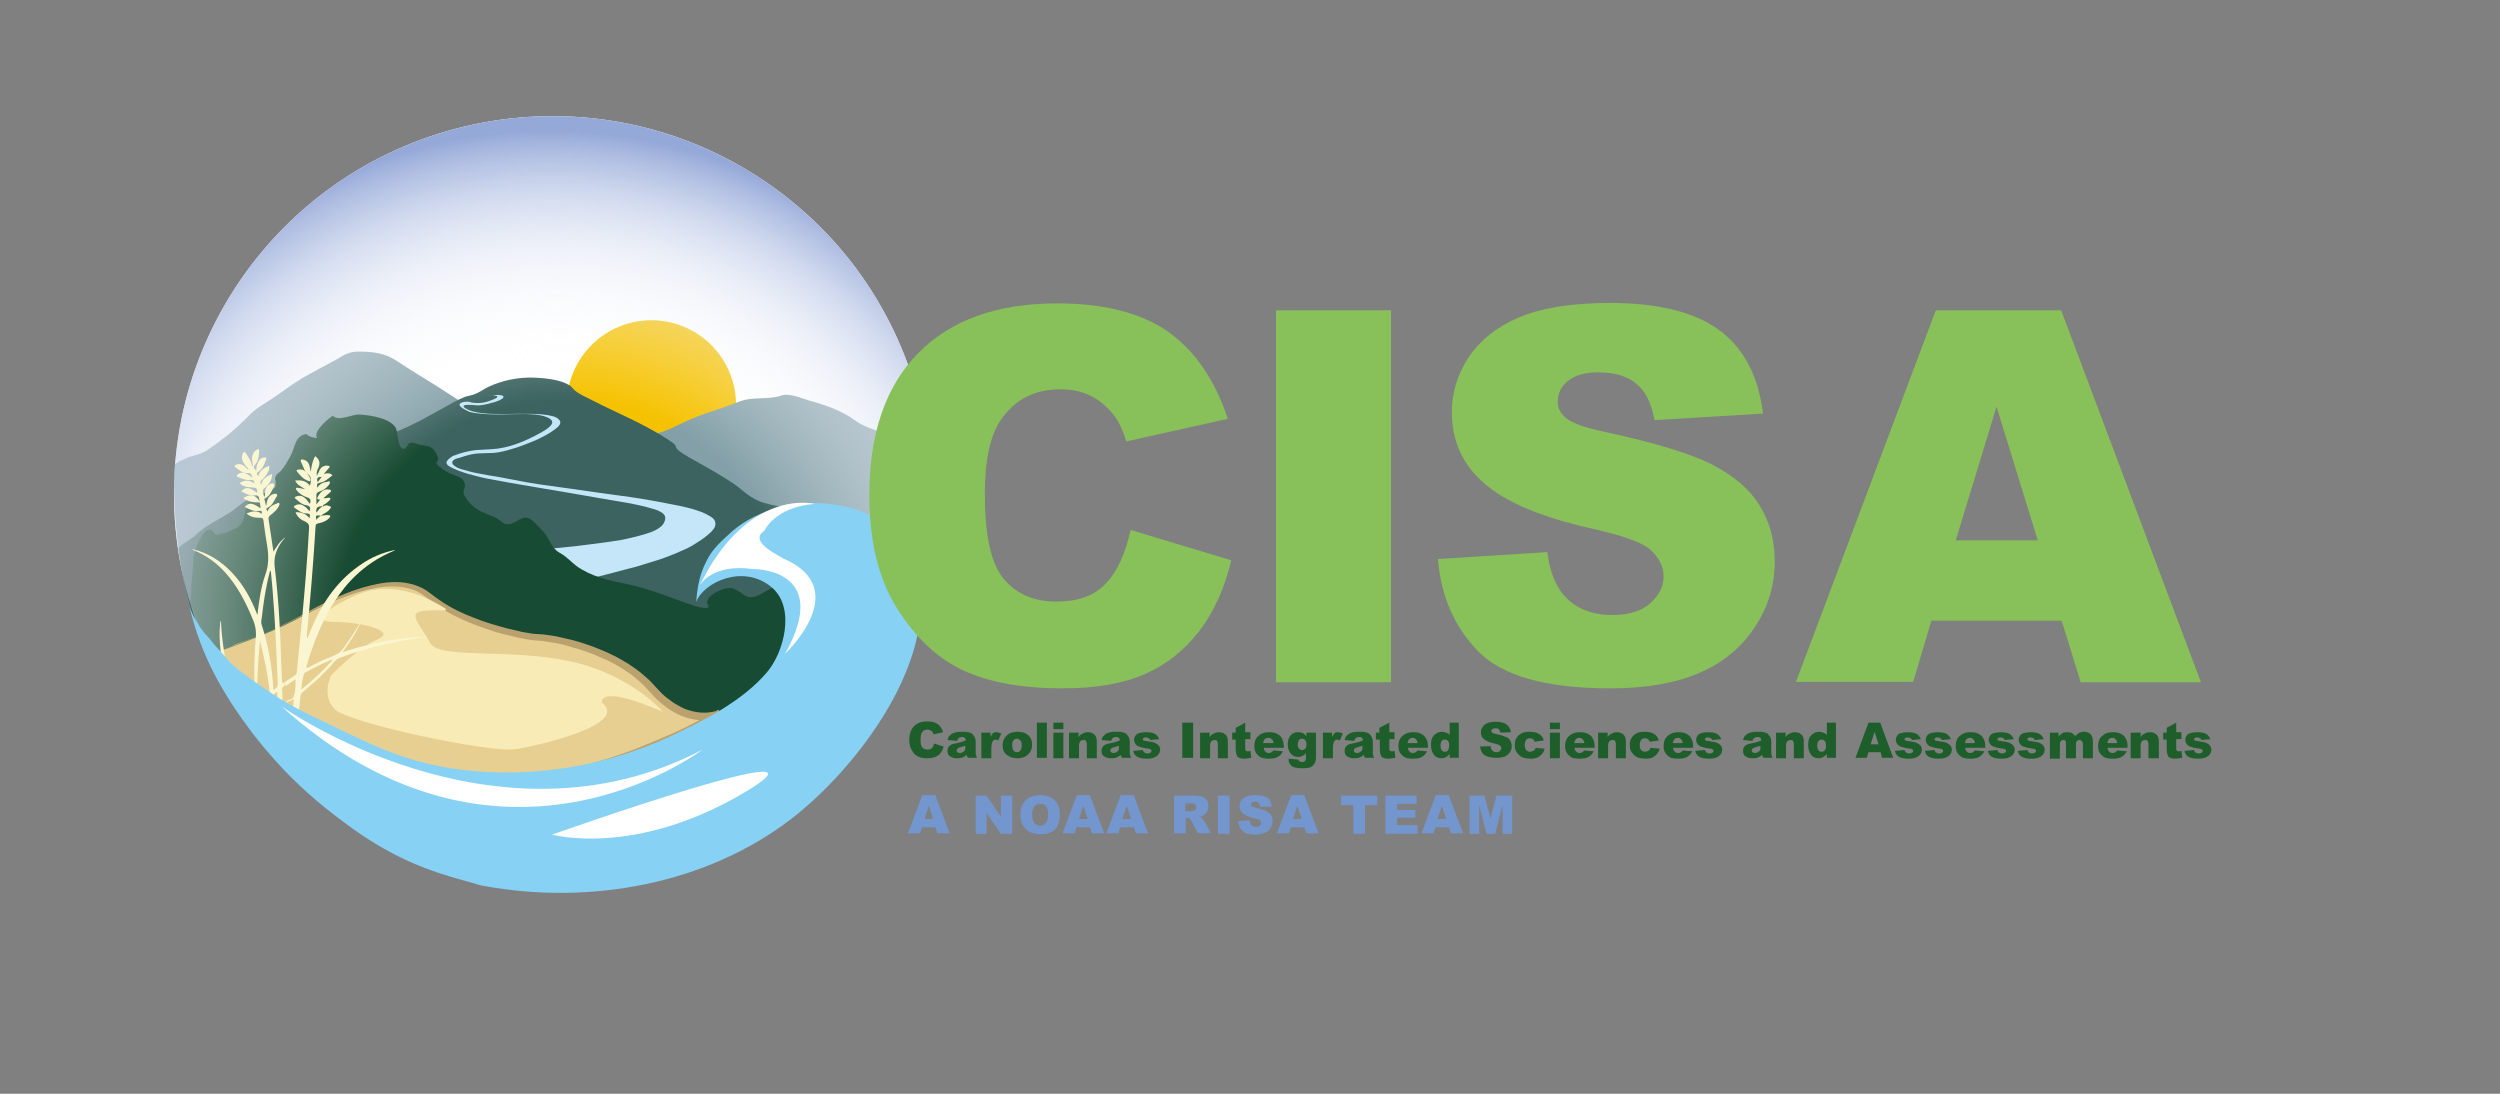 <?xml version="1.0" encoding="utf-8"?>
<!-- Generator: Adobe Illustrator 25.2.1, SVG Export Plug-In . SVG Version: 6.00 Build 0)  -->
<svg version="1.1" xmlns="http://www.w3.org/2000/svg" xmlns:xlink="http://www.w3.org/1999/xlink" x="0px" y="0px"
	 viewBox="0 0 576 252" style="enable-background:new 0 0 576 252;" xml:space="preserve">
<rect x="0" y="0" width="576" height="252" fill="#808080" stroke="none"/>
<style type="text/css">
	.st0{fill:#FFFFFF;}
	.st1{fill:#F5C200;}
	.st2{fill:#7496CE;}
	.st3{fill:#839FA7;}
	.st4{fill:#3C635F;}
	.st5{fill:#C5E6F8;}
	.st6{fill:#184B33;}
	.st7{fill:url(#SVGID_1_);}
	.st8{fill:#E7CF91;}
	.st9{fill:#B9A26E;}
	.st10{fill:#F8EBB6;}
	.st11{fill:#FBF6D2;}
	.st12{fill:#87D1F5;}
	.st13{fill:#1E5E2B;}
	.st14{fill:#88C059;}
</style>
<g id="Layer_11">
	<path class="st0" d="M53,68.2C78.3,27.2,132,14.5,173,39.7c41,25.2,53.8,78.9,28.5,119.9c-25.2,41-78.9,53.8-119.9,28.5
		C40.6,162.9,27.8,109.2,53,68.2z"/>
</g>
<g id="Layer_14">
	
		<ellipse transform="matrix(0.159 -0.987 0.987 0.159 34.134 226.594)" class="st1" cx="150.1" cy="93.3" rx="19.5" ry="19.5"/>
</g>
<g id="Layer_20">
	<path class="st2" d="M52,157.4"/>
	<path class="st3" d="M40.2,107.3c0,0-1.8,28.3,10.5,49.7s75-7.2,75-7.2s52.3,7.5,54.8,11.3c2.5,3.8,37,27.3,33.2-57.8
		c0-0.3-4.5-1.5-5-1.7c-1.9-0.7-3.8-1.3-5.7-2c-1.6-0.6-3.2-1.1-4.7-1.9c-1.2-0.7-2.3-1.6-3.6-2.3c-2.6-1.4-5.3-2.3-8.2-3.1
		c-1.7-0.5-4.7-1.8-6.4-1.2c-3.1,1.1-6.6,0.2-9.7,1.4c-1.9,0.7-3.7,1.4-5.6,2c-3.1,1-6,2.1-8.9,3.6c-3.9,2-7.8,2.6-12.1,3.2
		c0,0-25.7,0.8-27.2-0.6c-1.6-1.5-3.5-2.7-5.3-4c-2.1-1.5-3.9-3.4-6.1-4.8c-1.5-1-3-1.9-4.5-2.9c-3.1-1.9-6.2-3.8-9.2-5.8
		c-2.8-1.9-5.7-2.2-9.1-2.2c-1.7,0-3.1,0.7-4.5,1.6c-2.7,1.5-5.4,2.9-8.1,4.4c-2.5,1.5-4.8,3.3-7.2,4.9c-1.8,1.2-3.7,2.2-5.2,3.8
		c-1.7,1.7-3.5,3.4-5.4,4.9c-1.4,1.1-2.9,2.2-4.4,3.2c-1.3,0.8-2.7,1.1-4.1,1.5C42.6,105.8,40.5,106.4,40.2,107.3z"/>
</g>
<g id="Layer_21">
	<path class="st4" d="M41.1,126.3c0,0,3,24.5,12.5,34s50.5,0.5,56.4,5.1c5.9,4.6,58.3,1.6,59.5-0.8c1.2-2.4,39.3-12.3,35.5-32.2
		c-1.3-6.8-4.4-13.7-11.8-15.1c-1.9-0.4-3.8,0.6-5.7,0.6c-0.7,0-1.5-0.2-2.2-0.3c-2.1-0.2-4.1-0.6-6.1-1c-2.4-0.5-4.1-0.8-6.1-2.1
		c-1.6-0.9-2.7-2.2-4.3-3.2c-2.4-1.6-5-3.1-7.5-4.5c-1.2-0.7-2.4-1.3-3.5-2c-0.6-0.4-1.9-1.1-2.1-1.9c-0.1-0.7-1.4-1.3-1.9-1.7
		c-1.2-0.8-2.4-1.5-3.7-2.2c-2.8-1.6-5.7-2.9-8.6-4.3c-1.7-0.8-3.4-1.6-5.1-2.5c-1.3-0.7-2.9-1.3-4-2.3c-0.5-0.4-0.7-0.9-1.3-1.2
		c-2.2-1.3-5.7-1.6-8.2-1.7c-3.5-0.1-7.1,0.6-10.3,2.1c-1.1,0.5-2.1,1.3-3.2,1.7c-0.7,0.3-1.5,0.4-2.2,0.6c-1.8,0.7-3.4,1.7-5.1,2.6
		c-3.4,1.9-6.7,3.8-10.4,5.3c0,0-8.5,2.8-8.4,3.1s-10.9,6.9-11.4,7.2c-2,1-3.9,2-6,2.6c-2.6,0.8-5.2,1.2-7.7,2.3
		c-2.2,1-3.8,2.8-5.9,4c-1.3,0.8-2.5,1.4-3.8,2.2c-1,0.6-2,1.3-2.9,2.1C44.2,124.3,42.5,124.8,41.1,126.3z"/>
</g>
<g id="Layer_18">
	<path class="st5" d="M111.7,91.1c0,0,5.1-0.3,1.8,1c-1.4,0.6-2.9,0.9-4.4,0.7c-0.3,0-0.6-0.1-0.9-0.2c-0.6-0.1-1.5-0.1-2.1,0.3
		c-1,0.7,1.7,1.8,2.1,2c1.1,0.3,2.3,0.4,3.5,0.5c2.8,0.2,5.6,0,8.4,0c1.8,0,3.8,0,5.6,0.6c0.8,0.3,2.1,0.9,1.3,1.9
		c-0.6,0.8-1.7,1.4-2.6,1.9c-3.5,1.9-7.2,3.5-11.2,3.7c-1.2,0.1-2.4,0.1-3.6,0.2c-1.6,0.2-3.3,0.6-4.8,1.2c-0.4,0.1-0.7,0.3-1.1,0.6
		c-0.6,0.5-1.3,1.1-0.4,1.8c1.4,0.9,3,1.4,4.6,1.9c1.8,0.5,3.7,1,5.6,1.3c1.1,0.2,2.1,0.4,3.2,0.6c2.5,0.4,5,0.9,7.6,1.3
		c2.4,0.4,4.7,0.8,7.1,1.2c2.1,0.4,4.2,0.7,6.3,1.1c1.8,0.3,3.6,0.6,5.3,0.9c1.4,0.2,2.8,0.5,4.2,0.8c1,0.2,2.1,0.5,3.1,0.8
		c0.7,0.2,1.4,0.4,2,0.8c0.4,0.2,0.7,0.5,0.9,0.9c0.3,0.8-0.3,1.9-0.9,2.4c-0.7,0.6-1.5,1-2.3,1.3c-2.2,0.8-4.5,1.3-6.8,1.8
		c-2.4,0.4-4.8,0.7-7.1,1c-2.3,0.3-4.7,0.6-7,0.8c-1.8,0.2-3.6,0.3-5.5,0.4c-0.8,0.1-1.6,0.1-2.4,0.1c0,0-0.1,0-0.1,0
		c0,0-42-0.8-21.6,6.3c20.4,7.1,26.8,6.2,26.8,6.2s-0.4-1.9,1.8-3.6c0.3-0.2,0.9-0.3,1.2-0.4c0.5-0.1,1-0.3,1.4-0.4
		c0.6-0.2,1.2-0.4,1.9-0.5c0.8-0.2,1.6-0.5,2.4-0.7c1-0.3,2-0.5,3-0.8c1.2-0.3,2.3-0.6,3.5-0.9c1.3-0.3,2.5-0.7,3.8-1
		c1.3-0.3,2.5-0.7,3.8-1.1c1.2-0.4,2.4-0.7,3.5-1.1c1.1-0.4,2.1-0.8,3.1-1.2c0.9-0.4,1.8-0.8,2.7-1.2c0.8-0.4,1.5-0.8,2.2-1.3
		c0.6-0.4,1.3-0.8,1.9-1.3c0.5-0.4,1-0.8,1.5-1.3c0.3-0.4,0.7-0.8,0.8-1.3c0.1-0.5,0-0.9-0.2-1.3c-0.5-0.7-1.3-1-2-1.4
		c-0.7-0.4-1.5-0.6-2.3-0.9c-1.6-0.5-3.3-0.9-5-1.2c-3.4-0.7-6.8-1.3-10.2-1.8c-2.7-0.4-5.4-0.7-8-1.1c-2.1-0.3-4.2-0.6-6.3-0.9
		c-2.2-0.3-4.3-0.6-6.5-0.9c-2.1-0.3-4.2-0.7-6.2-1.1c-1.9-0.4-3.8-0.7-5.6-1c-1.5-0.3-3-0.5-4.4-0.9c-0.9-0.3-1.7-0.4-2.6-0.8
		c-0.4-0.2-1.4-0.7-1.3-1.3c0.1-0.6,1-0.9,1.6-1c0.9-0.3,1.8-0.6,2.7-0.8c2.4-0.5,4.1-0.1,6.4-0.5c2.7-0.5,5.5-1.5,8.1-2.6
		c0.7-0.3,1.4-0.6,2.1-1c1-0.5,2-1.1,2.9-1.8c0.4-0.3,1.2-0.9,1.1-1.6c-0.1-0.6-1.1-1.2-1.7-1.3c-5.4-1.5-16.6,0.8-20.4-2
		c0,0-0.6-0.5,0.4-0.6c1-0.1,2,0.1,3,0.1c1-0.1,2-0.3,2.9-0.6c0.6-0.1,1.1-0.3,1.6-0.5c0.5-0.2,1.8-0.9,0.7-1.2
		c-0.7-0.2-1.5-0.1-2.2,0C112.7,91,112.2,91.1,111.7,91.1z"/>
</g>
<g id="Layer_22">
	<path class="st6" d="M43.8,138.9c0,0,8,20.8,11.7,25.4c3.7,4.7,84.6,34,109.4,15.3s24-21,28.7-21s-4.8-22.3-10-23.5
		c-1.9-0.4-4-0.3-5.7,0.4c-1.6,0.6-3.1,2.1-4.9,2.1c-1.6,0-2.9-1.9-4.5-2.1c-1.4-0.2-3.5,0.8-4.5,1.6c-0.7,0.5-0.8,0.8-1.1,1.6
		c-0.1,0.3,0.5,1,0.3,1.2c-0.7,0.8-5.4-1.1-6.6-1.5c-4.1-1.5-7.8-2.9-12-3.8c-4.1-0.8-8.3-1.7-11.8-4.2c-1.3-1-2.3-2.2-3.8-3
		c-2.3-1.3-2.3-3.5-4.1-5.2c-0.7-0.7-2.2-2.5-3.1-2.8c-1.5-0.6-2.8,1-4.2,1.3c-1.4,0.3-1.7-0.3-2.7-1c-0.7-0.5-1.6-0.8-2.4-1.1
		c-1-0.4-2.2-1-3.1-1.6c-0.9-0.7-2.4-2.3-2.6-3.5c-0.1-0.6,0.5-1.3,0.3-2c-0.5-1.8-2.2-1.8-3.6-2.5c-0.4-0.2-3.7-2-2.8-2.7
		c0.7-0.6-0.5-2.5-1-2.9c-0.9-0.8-2.1-0.7-3.2-1c-0.6-0.1-1.4-0.6-2-0.4c-0.6,0.2-0.8,1.4-1.5,1.4c-1.4,0-1.3-3.8-1.8-4.8
		c-1.4-2.3-5.8-2.9-8.3-3.1c-1.8-0.1-4.9,1.7-6.2,0.3c-1.1,0.6-4.8,3.8-3.6,5.1c-0.8,0-2-0.3-2.5-0.9c-2.8,0.4-2.5,3.1-3.8,5.3
		c-0.6,1-1.2,2.2-2,3.1c-0.3,0.4-0.8,0.6-1.1,1c-0.7,1.1-0.1,1-0.2,1.8c-0.1,0.9,0.2,1-0.9,1.7c-1.6,1.1-3.6,1.2-5,2.6
		c-1.6,1.6-0.8,4.3-2.5,5.7c-1.1,0.9-4,2-5.5,2c-2-4.2-5.1,3.9-5,5.4"/>
</g>
<g id="Layer_3">
	
		<radialGradient id="SVGID_1_" cx="507.964" cy="-42.671" r="117.828" fx="505.85" fy="-33.985" gradientTransform="matrix(-0.852 -0.524 0.524 -0.852 581.477 377.827)" gradientUnits="userSpaceOnUse">
		<stop  offset="0.442" style="stop-color:#FFFFFF;stop-opacity:0"/>
		<stop  offset="0.562" style="stop-color:#FBFCFE;stop-opacity:0.215"/>
		<stop  offset="0.668" style="stop-color:#F1F3FA;stop-opacity:0.405"/>
		<stop  offset="0.769" style="stop-color:#DFE5F3;stop-opacity:0.586"/>
		<stop  offset="0.867" style="stop-color:#C5D0EA;stop-opacity:0.761"/>
		<stop  offset="0.961" style="stop-color:#A5B6DE;stop-opacity:0.931"/>
		<stop  offset="1" style="stop-color:#95A9D8"/>
	</radialGradient>
	<path class="st7" d="M53,68.2C78.3,27.2,132,14.5,173,39.7c41,25.2,53.8,78.9,28.5,119.9c-25.2,41-78.9,53.8-119.9,28.5
		C40.6,162.9,27.8,109.2,53,68.2z"/>
</g>
<g id="Layer_15">
	<g>
		<path class="st8" d="M50.7,150c0,0,10.7-3.7,17-7s22.7-12.7,31-5.7s23,9.7,25.3,9.7c2.3,0,18.3,2.7,26.3,12s15.7,5.7,15.7,5.7
			S94,209.3,50.7,150z"/>
		<path class="st9" d="M50.7,150c1.2-0.5,2.5-0.9,3.7-1.4c1.2-0.5,2.5-1,3.7-1.5l3.6-1.5c1.2-0.5,2.4-1.1,3.6-1.7
			c2.4-1.1,4.6-2.4,7-3.7c2.3-1.2,4.7-2.4,7.2-3.4c2.5-1,5-1.8,7.7-2.3c2.6-0.5,5.4-0.6,8.1,0.2c1.3,0.4,2.6,1,3.7,1.9l1.6,1.2
			c0.5,0.4,1.1,0.7,1.6,1.1c2.2,1.4,4.5,2.5,6.9,3.4c2.4,1,4.9,1.7,7.4,2.4c1.3,0.3,2.5,0.6,3.8,0.9c1.3,0.2,2.6,0.5,3.7,0.5
			c0.7,0,1.4,0.1,2.1,0.2c0.7,0.1,1.3,0.2,2,0.3c1.3,0.3,2.6,0.6,3.9,0.9c2.6,0.7,5.1,1.6,7.6,2.7c2.5,1.1,4.8,2.4,7,4
			c1.1,0.8,2.1,1.7,3.1,2.6l2.7,2.9c0.5,0.5,0.9,0.8,1.4,1.2c0.5,0.4,1,0.7,1.5,1.1c1.1,0.6,2.1,1.3,3.3,1.6
			c1.2,0.4,2.4,0.6,3.6,0.6c1.2,0,2.5-0.2,3.4-0.6l1,1.7c-2.4,1.4-4.7,2.6-7.2,3.8c-2.4,1.2-4.9,2.3-7.4,3.3c-1.2,0.5-2.5,1-3.8,1.5
			c-1.3,0.5-2.5,0.9-3.8,1.4c-2.6,0.9-5.1,1.7-7.7,2.4c-1.3,0.3-2.6,0.7-3.9,1c-1.3,0.3-2.6,0.6-4,0.9l-4,0.7l-4,0.5
			c-2.7,0.3-5.4,0.5-8.1,0.6c-0.7,0-1.4,0.1-2,0l-2,0c-1.4,0-2.7,0-4-0.2c-1.3-0.1-2.7-0.2-4-0.4l-4-0.6l-4-0.9l-1-0.2l-1-0.3
			l-1.9-0.6l-1.9-0.6l-1.9-0.7l-1.9-0.7l-0.9-0.4l-0.9-0.4l-3.7-1.7c-1.2-0.6-2.4-1.3-3.5-2c-0.6-0.3-1.2-0.6-1.7-1l-1.7-1.1
			l-1.7-1.1c-0.6-0.4-1.1-0.8-1.6-1.2l-3.1-2.6l-0.8-0.6l-0.7-0.7l-1.5-1.4l-1.5-1.4l-0.7-0.7l-0.7-0.8l-2.7-3
			c-0.9-1-1.7-2.1-2.5-3.1L50.7,150z M50.7,150l2.5,3.1c0.9,1,1.7,2.1,2.6,3l2.8,2.9l0.7,0.7l0.7,0.7l1.5,1.3l1.5,1.3l0.7,0.7
			l0.8,0.6l3.2,2.4c0.5,0.4,1.1,0.8,1.6,1.1l1.7,1.1l1.7,1.1c0.6,0.4,1.2,0.6,1.7,1c1.2,0.6,2.3,1.3,3.5,1.9l3.6,1.6l0.9,0.4
			l0.9,0.3l1.9,0.7l1.9,0.7l1.9,0.5l1.9,0.5l1,0.3l1,0.2l3.9,0.8l3.9,0.5c1.3,0.2,2.6,0.2,4,0.3c1.3,0.1,2.6,0.1,4,0.1l2,0
			c0.7,0,1.3-0.1,2-0.1c2.7-0.1,5.3-0.3,7.9-0.6l3.9-0.6l3.9-0.7l3.9-0.9c1.3-0.3,2.6-0.7,3.9-1c2.6-0.7,5.1-1.5,7.6-2.4
			c1.3-0.4,2.5-0.9,3.7-1.4c1.2-0.5,2.5-1,3.7-1.5c2.4-1,4.9-2.1,7.3-3.3c2.4-1.2,4.7-2.4,7-3.8l1,1.7c-0.8,0.3-1.4,0.5-2.2,0.6
			c-0.7,0.1-1.4,0.2-2.1,0.2c-1.4,0-2.8-0.3-4.2-0.7c-2.7-0.9-5-2.5-7-4.5l-2.7-2.9c-0.9-0.9-1.9-1.7-2.9-2.5
			c-2.1-1.5-4.3-2.8-6.7-3.8c-2.4-1.1-4.8-1.9-7.3-2.6c-1.2-0.4-2.5-0.7-3.8-0.9c-0.6-0.1-1.3-0.2-1.9-0.3c-0.6-0.1-1.2-0.2-1.8-0.2
			c-1.5-0.1-2.7-0.3-4.1-0.6c-1.3-0.3-2.6-0.6-3.9-0.9c-2.6-0.7-5.1-1.6-7.6-2.6c-2.5-1-4.9-2.2-7.1-3.7c-0.6-0.4-1.2-0.8-1.7-1.2
			l-1.6-1.2c-1-0.8-2.1-1.4-3.3-1.7c-2.4-0.7-5-0.7-7.6-0.3c-2.5,0.4-5.1,1.2-7.5,2.1c-2.5,0.9-4.8,2-7.2,3.1
			c-2.4,1.1-4.7,2.4-7.1,3.5c-1.2,0.5-2.4,1.1-3.6,1.6l-3.7,1.4c-1.2,0.5-2.5,0.9-3.7,1.3C53.2,149.2,51.9,149.6,50.7,150z"/>
	</g>
</g>
<g id="Layer_16">
	<path class="st10" d="M152.7,164c0,0-7.3-8.7-21.7-11.7c-14.3-3-30-0.3-32-4.3c-2-4-5.7-7-1-7.3c4.7-0.3,7,0.7,2-2
		c-5-2.7-11.7-4.3-17.7-1.7s-11.3,6.3-5.3,6.3s14.7,2,10,4c-4.7,2-10.7,8.3-10.7,8.3S74,160,77,163.3c3,3.3,36.3,10.3,42,9.3
		s26-5.7,19.7-10.7C138.7,162,137.3,157.3,152.7,164z"/>
	<g>
		<g id="XMLID_5_">
			<g>
				<path class="st11" d="M73.9,118.8c-1.2-0.1-1.2-0.1-1,1C73.1,119.3,73.6,119.1,73.9,118.8z M73.9,118.8
					C73.9,118.8,74,118.8,73.9,118.8C74,118.8,74,118.8,73.9,118.8c0.7,0,1.2-0.2,1.8-0.1c0.1,0,0.4,0,0.4,0.2
					c0,0.1-0.1,0.3-0.2,0.4c-0.7,0.8-1.7,1.1-2.6,1.3c-0.5,0.1-0.6,0.3-0.6,0.8c-0.5,8.3-1.2,16.6-2,24.9c0,0.3,0,0.6,0.1,0.9
					c0.4-1.1,0.8-2.1,1.3-3.2c2.5-5.7,6-10.6,11.3-14.1c2.2-1.5,4.6-2.5,7.2-3.1c0.1,0,0.3-0.1,0.4,0c-1.9,0.8-3.7,1.7-5.3,2.8
					c-4.9,3.3-8.3,7.8-10.9,13c-1.7,3.4-3,6.9-4.1,10.6c-0.1,0.2-0.2,0.4,0,0.7c0.5-0.1,0.9-0.4,1.3-0.6c1.5-0.8,3-1.5,4.6-2.1
					c1.1-0.4,2-1,2.6-2c1.5-2,2.8-4.1,4.1-6.2c-1.1,2.5-2.6,4.9-4.4,7.3c6.5-2.2,13-3.4,19.6-3.6c-4.4,0.6-8.8,1.4-13.1,2.6
					c-2.4,0.6-4.8,1.4-7.2,2.3c-0.4,0.1-0.7,0.4-1,0.7c-2.2,2.6-4.7,4.9-7.3,7c-0.5,0.4-0.7,0.8-0.7,1.4c-0.1,1.6-0.4,3.2-0.5,4.8
					c0,0.7-0.9,0.3-1,0.8c0-0.4-0.5-0.6-0.4-1.1c0.2-1.3,0.3-2.7,0.4-4.2c-0.3,0.2-0.6,0.4-0.9,0.6l-0.1-0.2c0.4-0.3,0.8-0.6,1-1
					c0.4-1.1,0.4-2.5,0.4-3.9c-0.8,0.5-1.5,1-2.2,1.5l-0.5-0.7c0.9-0.6,1.8-1.2,2.7-1.8c0.3-0.2,0.2-0.5,0.3-0.8
					c0.4-3.7,0.7-7.4,1.1-11.1c0.7-7.3,1.3-14.5,1.7-21.8c0.1-0.8-0.1-1.2-0.8-1.6c-1-0.4-1.9-1-2.3-2.2c1.3,0,2.4,0.3,3.2,1.4
					c0.2-0.7,0.2-1.1-0.7-1.1c-1,0-1.9-0.7-2.7-1.3c-0.3-0.2-0.2-0.3,0-0.5c0.7-0.4,1.4-0.4,2,0c0.6,0.3,1,0.8,1.4,1.3
					c0.3-0.8,0.2-1.2-0.7-1.4c-1-0.1-1.8-0.9-2.5-1.5c-0.3-0.2-0.2-0.4,0.1-0.5c0.7-0.3,1.4-0.2,2,0.3c0.5,0.4,0.8,0.9,1.2,1.4
					c0.2-0.7,0.3-1.2-0.6-1.5c-0.9-0.3-1.8-0.8-2.4-1.6c-0.1-0.1-0.3-0.3-0.2-0.5c0.1-0.2,0.3-0.1,0.5-0.1c0.5,0.1,1,0.2,1.6,0.3
					c-0.9-0.6-1.8-0.9-2.3-2c1.4-0.1,2.5,0,3.4,1.2c0.5-1.5,0.2-2.4-0.8-2.9c-0.1-0.1-0.1-0.1-0.2-0.2c-0.3-0.8-0.7-1.5-1-2.3
					c-0.3-0.6,0-0.7,0.5-0.6c0.8,0.2,1.2,0.7,1.4,1.4c0.1,0.4,0.2,0.8,0.3,1.4c0.2-1.4,0.4-2.5,1-3.6c1,0.7,1.3,1.6,0.7,2.8
					c-0.3,0.5-0.4,1.1-0.3,1.7c0.3-0.5,0.5-0.9,0.7-1.4c0.4-0.7,1.1-1,1.9-0.9c0.4,0.1,0.5,0.2,0.2,0.5c-0.4,0.5-0.8,0.9-1.2,1.4
					c0.7-0.2,1.4-0.3,2,0.3c-0.9,0.7-1.7,1.5-2.8,1.7c-0.8,0.2-0.8,0.2-0.7,1.2c0.5-0.9,1.4-1.3,2.3-1.4c0.2,0,0.5-0.2,0.6,0
					c0.1,0.2-0.1,0.5-0.2,0.7c-0.6,0.8-1.4,1.3-2.3,1.6c-0.5,0.2-0.6,0.4-0.6,0.9c0,0.6,0,1.3,0,2c0.3-0.4,0.6-0.7,0.8-1
					c-0.1-0.3-0.5,0-0.6-0.3c0-0.2,0.1-0.4,0.2-0.6c0.7-1.2,1.5-1.7,2.5-1.5c0.2,0,0.5,0.1,0.5,0.3c0,0.1-0.2,0.3-0.3,0.4
					c-0.5,0.4-0.9,0.8-1.5,1.3c0.4,0,0.7,0,1-0.1c0.2,0,0.5-0.1,0.6,0.1c0.1,0.2-0.1,0.4-0.3,0.6c-0.3,0.3-0.7,0.6-1,0.8
					c-0.2,0.1-0.5,0.1-0.3,0.5c-1.3-0.2-1.8,0.3-1.6,1.4c0.5-0.5,0.8-1.3,1.6-1.4c0.6-0.5,1.2-0.2,1.8,0.1
					C75.8,117.9,74.8,118.2,73.9,118.8C74,118.8,74,118.8,73.9,118.8C73.9,118.8,73.9,118.8,73.9,118.8z M73.2,111.1
					c0.3-0.4,0.6-0.8,0.9-1.2C73.1,109.8,72.9,110.2,73.2,111.1z M76.6,152.1c-0.1,0-0.2-0.1-0.2-0.1c-2,0.8-4,1.8-6,2.9
					c-0.2,0.1-0.3,0.2-0.4,0.5c-0.3,1.1-0.5,2.2-0.6,3.5C72.1,156.7,74.5,154.5,76.6,152.1z"/>
				<path class="st11" d="M71.5,110.3c0.1,0.2,0.1,0.3,0,0.5c-0.1,0.2-0.3,0-0.5,0c-1.1-0.4-1.9-1.3-2.6-2.2
					c-0.2-0.3,0.1-0.4,0.3-0.4c0.7-0.1,1.3,0,1.7,0.5c0.1,0.1,0.1,0.1,0.2,0.2C71,109.3,71.3,109.8,71.5,110.3z"/>
				<path class="st11" d="M66.8,161.1l0.1,0.2c-0.5,0.3-0.9,0.6-1.3,0.9c-0.2,0.2-0.2,0.4-0.2,0.7c0,0.9,0,1.7,0,2.6
					c0,0.6-0.3,0.5-0.7,0.5c-0.4,0-0.7,0.1-0.7-0.5c0-0.6,0-1.1,0-1.7c0-0.6-0.3-0.4-0.6-0.3l0,0c0,0,0,0,0,0
					c0.1-0.3,0.6-0.4,0.6-0.9c-0.1-1.1-0.1-2.1-0.1-3.2c-0.6,0.3-1,0.6-0.9,1.3c0.1,0.8,0,1.5,0.1,2.3c0,0.3,0,0.6,0.4,0.6
					c0,0,0,0,0,0c-0.5,0.4-0.3,1-0.4,1.5c0,0.4,0,0.8-0.1,1.2c-0.4-1.8-0.3-3.7-0.7-5.7c-1.2,1.3-2.9,2.1-3.3,3.8
					c0-0.1,0-0.6-0.4-0.1c0,0,0,0-0.1,0.1c-0.1,0.1-0.2,0.2-0.3,0.3l-0.3-0.1c0,0,0.1-0.1,0.1-0.1c0.8-0.8,0.9-1.7,0.8-2.8
					c-0.3-4.8-0.3-9.6,0.1-14.3c0.2-1.7,0-3.3-0.7-4.8c-1.6-3.9-3.5-7.6-6.4-10.8c-2-2.2-4.4-3.9-7.1-5c-0.1-0.1-0.3-0.1-0.4-0.3
					c3.7,0.9,6.7,2.8,9.3,5.6c2.5,2.7,4.3,5.9,5.7,9.6c0.4-3.3,0.8-6.3,1.8-9.2c0.9-2.4,0.8-4.7,0.4-7.1c-0.3-1.8-0.6-3.7-0.8-5.5
					c-0.1-0.5-0.3-0.6-0.7-0.6c-1.1,0-2.2-0.1-3.2-1c1.2-0.5,2.4-0.8,3.5,0.1c0.1-0.6,0-0.8-0.7-0.7c-1.2,0.2-2.2-0.4-3.2-0.9
					c1-1.1,1.7-1,3.6,0.3c0.1-0.4-0.1-0.8-0.1-1.2c0-0.2-0.1-0.3-0.1-0.5c-0.1-0.8-0.2-1.5-1.4-1.3c-0.9,0.1-1.9-0.4-2.8-0.9
					c1-1.1,1.8-1,3.7,0.4c-0.1-1.2-0.1-1.2-1.3-1.3c-1.5-0.1-2.1-0.3-2.8-1c1.3-0.8,2.3-0.7,3.4,0.1c-0.1-0.8-0.1-0.8-0.9-0.8
					c-1,0.1-1.9-0.3-2.9-0.7c-0.4-0.2-0.3-0.4,0-0.6c0.6-0.5,1.3-0.5,2-0.1c0.5,0.2,0.9,0.5,1.4,0.9c-0.3-0.6-0.2-1.2-1.2-1.1
					c-1.1,0.1-2-0.8-2.8-1.4c-0.3-0.2-0.1-0.4,0.1-0.5c0.7-0.3,1.3-0.2,1.9,0.2c0.3,0.3,0.6,0.6,1.1,1c-0.2-0.7-0.6-0.8-0.8-1.1
					c-0.6-0.8-1-1.6-0.6-2.6c0.2-0.5,0.4-0.7,0.8-0.1c0.5,0.8,1.1,1.6,1.3,2.6c0,0.1,0.1,0.3,0.3,0.3c-0.3-1.5-0.6-3,1.1-3.9
					c0.1,0,0.2,0,0.3,0c0,1.4-0.1,2.7-1.1,3.8c-0.4,0.5,0.3,0.8,0.4,1.2c0.1-0.6,0.1-1.1,0.3-1.6c0.3-0.8,0.7-1.4,1.6-1.5
					c0.3,0,0.6,0,0.4,0.5c-0.4,1.1-0.8,2.2-1.9,2.9c-0.6,0.4,0.1,0.6,0.1,1c0.3-1.4,1.3-2,2.5-2.5c0.2,0.8-0.2,1.4-0.5,1.9
					c-0.3,0.5-0.7,1-1.2,1.4c-0.4,0.4-0.4,0.6-0.1,1.1c0.2-1.4,1.3-2,2.5-2.5c0,1.5-0.8,2.5-1.8,3.3c-0.4,0.4-0.4,0.6-0.3,1
					c0.1,0.3,0.1,0.6,0.4,1c0.1-0.6,0-1.1,0.2-1.7c0.1-0.4,0.3-0.8,0.6-1c0.4-0.3,0.9-0.6,1.3-0.3c0.3,0.2-0.1,0.7-0.2,1
					c-0.4,0.9-0.8,1.8-1.8,2.3c-0.3,0.1-0.2,0.3-0.1,0.5c0.1,0.4,0.2,0.8,0.3,1.3c0.1-0.5,0.2-0.9,0.3-1.3c0.2-0.5,0.4-1,1-1.3
					c0.4-0.2,0.9-0.4,1.2-0.1c0.2,0.2-0.1,0.6-0.3,0.9c-0.5,0.9-0.9,1.8-1.9,2.2c-0.5,0.2,0,0.6,0,0.9c0.4-1.1,1.3-1.6,2.2-1.9
					c0.2-0.1,0.4-0.2,0.5-0.1c0.2,0.2,0.1,0.4,0,0.6c-0.4,0.9-1.2,1.6-2,2.2c-0.4,0.3-0.5,0.6-0.4,1.1c0.4,2.4,0.7,4.8,1.1,7.3
					c0.8-1.2,1.5-2.5,2.8-3.3c-0.3,0.3-0.5,0.6-0.8,0.9c-1.3,1.8-2,3.6-1.7,6c0.9,7.4,1.3,14.8,1.5,22.2c0.1,1.5,0.1,2.9,0.2,4.5
					c0.1-0.1,0.2-0.1,0.2-0.2l0.5,0.7c-0.1,0.1-0.2,0.1-0.3,0.2c-0.3,0.2-0.4,0.4-0.4,0.8c0.1,1,0.1,2.1,0.1,3.4
					C65.9,161.6,66.4,161.3,66.8,161.1z M63,159c0.6-0.4,1-0.7,1-1.4c-0.3-7.2-0.6-14.4-1.2-21.7c-0.1-1.5-0.3-2.9-0.4-4.4
					c-0.3,0.2-0.3,0.3-0.3,0.5c-0.9,3.4-1.4,6.9-1.8,10.4c-0.1,0.5-0.2,1.1,0,1.6C61.9,148.9,62.7,153.8,63,159z M62,159.9
					c0.2-0.2,0.2-0.5,0.1-0.8c-0.3-2.7-0.8-5.4-1.4-8.1c-0.3-1.1-0.5-2.3-0.8-3.4c-0.5,5-0.7,10-0.8,15.1
					C60.2,161.8,61.1,160.8,62,159.9z"/>
				<path class="st11" d="M58.4,166.3c0.1,0.1,0.2,0.3,0.3,0.5c-0.7-0.1-0.8-1.4-1.9-0.8c0.3-0.4,0.2-0.7,0-1
					c-3.6-4.5-5.4-9.7-6-15.4c-0.2-1.9-0.3-3.7-0.1-5.6c0-0.3,0-0.7,0.2-1c0.1,2.6,0.4,5.1,0.8,7.6c0.9,4.9,2.5,9.6,5.2,13.8
					c0.4,0.6,0.5,0.6,1,0.1l0.3,0.1C57.6,165.2,57.7,165.3,58.4,166.3z"/>
				<path class="st11" d="M56.1,114.7c1.7-1,2.9-0.7,3.9,1.1c-0.8-0.1-1.7,0-2.5-0.3C57,115.3,56.4,115.2,56.1,114.7z"/>
			</g>
			<g>
			</g>
		</g>
	</g>
</g>
<g id="Layer_19">
	<path class="st12" d="M43.6,139.4c2.7,12.3,8.5,21.4,14.4,29.3c1.7,2.2,3.5,4.4,5.4,6.5c4.8,5.4,10.3,10.2,16.2,14.5
		c4.5,3.4,9.4,6.4,14.5,8.7c5,2.3,10.2,3.8,15.4,5.2c0.6,0.2,1.2,0.4,1.9,0.5c24.3,4.5,51.3-0.3,71-15.5c15.3-11.8,35-37.7,28.5-58
		c-5.4-17-30.2-18.6-42.2-8.2c-2.2,2-4.5,4-5.8,6.6c-0.8,1.7-2.1,3.9-2.5,9.7c1.7-4.6,11-8.9,17.5-3.3c5.5,4.8,2.6,15.1-1.2,19.5
		c-5.7,6.7-14.8,11.3-22.8,15c-15.9,7.3-35,10-52.3,6.7c-7.2-1.3-14.2-4.1-20.7-7.3c-6.1-3-13.2-6-18.7-9.8
		c-4.2-2.9-5.4-3.6-9.3-6.9c0.7,0.6-1.7-2.1-2.2-2.6c-2.3-2.5-1.4-1.7-3-3.5C46.4,145.3,44,141.4,43.6,139.4z"/>
	<path class="st0" d="M176.1,122.3c0,0,2.4-5.5,11.6-6.2c0,0-15.3-4-26.5,18.8c0,0,2.8-5.1,12.1-3.8c0,0,18.7-0.4,7.6,19.5
		c0,0,16.1-15-0.6-22C180.4,128.4,172.1,124.9,176.1,122.3z"/>
	<path class="st0" d="M64.8,162.7c0,0,49.2,35.1,97.1,10C161.8,172.7,115.4,208.3,64.8,162.7z"/>
	<path class="st0" d="M127.2,192.3c0,0,19,5.3,44.3-9.7C196.6,167.7,127.2,192.3,127.2,192.3z"/>
</g>
<g id="Layer_9">
	<g>
		<path class="st13" d="M215.2,171.3l2.2,0.7c-0.1,0.6-0.4,1.1-0.7,1.5c-0.3,0.4-0.7,0.7-1.2,0.9c-0.5,0.2-1.1,0.3-1.8,0.3
			c-0.9,0-1.6-0.1-2.2-0.4c-0.6-0.3-1-0.7-1.4-1.4c-0.4-0.6-0.6-1.5-0.6-2.5c0-1.3,0.4-2.4,1.1-3.1c0.7-0.7,1.7-1.1,3-1.1
			c1,0,1.8,0.2,2.4,0.6c0.6,0.4,1,1,1.3,1.9l-2.2,0.5c-0.1-0.2-0.2-0.4-0.2-0.5c-0.1-0.2-0.3-0.3-0.5-0.4c-0.2-0.1-0.4-0.2-0.7-0.2
			c-0.6,0-1,0.2-1.3,0.7c-0.2,0.3-0.3,0.9-0.3,1.6c0,0.9,0.1,1.5,0.4,1.8c0.3,0.3,0.7,0.5,1.2,0.5c0.5,0,0.8-0.1,1.1-0.4
			C214.9,172.2,215.1,171.8,215.2,171.3z"/>
		<path class="st13" d="M220.5,170.7l-2.2-0.2c0.1-0.4,0.2-0.7,0.4-0.9c0.2-0.2,0.4-0.4,0.7-0.6c0.2-0.1,0.5-0.2,0.9-0.3
			c0.4-0.1,0.8-0.1,1.2-0.1c0.7,0,1.2,0,1.6,0.1c0.4,0.1,0.8,0.2,1,0.5c0.2,0.2,0.3,0.4,0.5,0.7c0.1,0.3,0.2,0.6,0.2,0.9v2.6
			c0,0.3,0,0.5,0.1,0.6c0,0.2,0.1,0.4,0.2,0.6h-2.1c-0.1-0.2-0.1-0.3-0.2-0.3c0-0.1-0.1-0.2-0.1-0.4c-0.3,0.3-0.6,0.5-0.9,0.6
			c-0.4,0.2-0.9,0.2-1.4,0.2c-0.7,0-1.2-0.2-1.6-0.5c-0.4-0.3-0.5-0.7-0.5-1.2c0-0.4,0.1-0.8,0.4-1.1c0.3-0.3,0.7-0.5,1.4-0.6
			c0.8-0.2,1.4-0.3,1.6-0.4c0.3-0.1,0.5-0.2,0.8-0.3c0-0.3-0.1-0.5-0.2-0.6c-0.1-0.1-0.3-0.2-0.6-0.2c-0.4,0-0.6,0.1-0.8,0.2
			C220.7,170.2,220.6,170.4,220.5,170.7z M222.5,171.8c-0.3,0.1-0.6,0.2-1,0.3c-0.5,0.1-0.7,0.2-0.9,0.4c-0.1,0.1-0.2,0.3-0.2,0.4
			c0,0.2,0.1,0.3,0.2,0.4c0.1,0.1,0.3,0.2,0.5,0.2c0.3,0,0.5-0.1,0.7-0.2c0.2-0.1,0.4-0.3,0.5-0.4c0.1-0.2,0.1-0.4,0.1-0.7V171.8z"
			/>
		<path class="st13" d="M226.1,168.8h2.1v1c0.2-0.4,0.4-0.7,0.6-0.9c0.2-0.2,0.5-0.2,0.8-0.2c0.3,0,0.7,0.1,1.1,0.3l-0.7,1.6
			c-0.3-0.1-0.5-0.2-0.6-0.2c-0.3,0-0.5,0.1-0.7,0.4c-0.2,0.3-0.3,1-0.3,1.9v2h-2.3V168.8z"/>
		<path class="st13" d="M231,171.7c0-0.9,0.3-1.6,0.9-2.2c0.6-0.6,1.4-0.9,2.5-0.9c1.2,0,2.1,0.3,2.7,1c0.5,0.5,0.7,1.2,0.7,2
			c0,0.9-0.3,1.6-0.9,2.2c-0.6,0.6-1.4,0.9-2.5,0.9c-0.9,0-1.7-0.2-2.3-0.7C231.3,173.5,231,172.7,231,171.7z M233.2,171.7
			c0,0.5,0.1,0.9,0.3,1.2c0.2,0.3,0.5,0.4,0.8,0.4c0.3,0,0.6-0.1,0.8-0.4c0.2-0.2,0.3-0.6,0.3-1.2c0-0.5-0.1-0.9-0.3-1.1
			c-0.2-0.2-0.5-0.4-0.8-0.4c-0.3,0-0.6,0.1-0.8,0.4C233.3,170.8,233.2,171.2,233.2,171.7z"/>
		<path class="st13" d="M238.9,166.5h2.3v8.1h-2.3V166.5z"/>
		<path class="st13" d="M242.7,166.5h2.3v1.5h-2.3V166.5z M242.7,168.8h2.3v5.9h-2.3V168.8z"/>
		<path class="st13" d="M246.4,168.8h2.1v1c0.3-0.4,0.6-0.7,1-0.8c0.3-0.2,0.7-0.3,1.2-0.3c0.6,0,1.1,0.2,1.5,0.6
			c0.4,0.4,0.5,0.9,0.5,1.7v3.7h-2.3v-3.2c0-0.4-0.1-0.6-0.2-0.8c-0.1-0.2-0.3-0.2-0.6-0.2c-0.3,0-0.5,0.1-0.7,0.3
			c-0.2,0.2-0.3,0.6-0.3,1.1v2.8h-2.3V168.8z"/>
		<path class="st13" d="M256,170.7l-2.2-0.2c0.1-0.4,0.2-0.7,0.4-0.9c0.2-0.2,0.4-0.4,0.7-0.6c0.2-0.1,0.5-0.2,0.9-0.3
			c0.4-0.1,0.8-0.1,1.2-0.1c0.7,0,1.2,0,1.6,0.1c0.4,0.1,0.8,0.2,1,0.5c0.2,0.2,0.3,0.4,0.5,0.7c0.1,0.3,0.2,0.6,0.2,0.9v2.6
			c0,0.3,0,0.5,0.1,0.6c0,0.2,0.1,0.4,0.2,0.6h-2.1c-0.1-0.2-0.1-0.3-0.2-0.3c0-0.1-0.1-0.2-0.1-0.4c-0.3,0.3-0.6,0.5-0.9,0.6
			c-0.4,0.2-0.9,0.2-1.4,0.2c-0.7,0-1.2-0.2-1.6-0.5c-0.4-0.3-0.5-0.7-0.5-1.2c0-0.4,0.1-0.8,0.4-1.1c0.3-0.3,0.7-0.5,1.4-0.6
			c0.8-0.2,1.4-0.3,1.6-0.4c0.3-0.1,0.5-0.2,0.8-0.3c0-0.3-0.1-0.5-0.2-0.6c-0.1-0.1-0.3-0.2-0.6-0.2c-0.4,0-0.6,0.1-0.8,0.2
			C256.2,170.2,256.1,170.4,256,170.7z M257.9,171.8c-0.3,0.1-0.6,0.2-1,0.3c-0.5,0.1-0.7,0.2-0.9,0.4c-0.1,0.1-0.2,0.3-0.2,0.4
			c0,0.2,0.1,0.3,0.2,0.4c0.1,0.1,0.3,0.2,0.5,0.2c0.3,0,0.5-0.1,0.7-0.2c0.2-0.1,0.4-0.3,0.5-0.4c0.1-0.2,0.1-0.4,0.1-0.7V171.8z"
			/>
		<path class="st13" d="M261.1,173l2.2-0.2c0.1,0.3,0.2,0.5,0.4,0.6c0.2,0.1,0.4,0.2,0.7,0.2c0.3,0,0.5-0.1,0.7-0.2
			c0.1-0.1,0.2-0.2,0.2-0.4c0-0.2-0.1-0.3-0.3-0.4c-0.1-0.1-0.4-0.1-1-0.2c-0.8-0.1-1.3-0.3-1.6-0.4c-0.3-0.1-0.6-0.3-0.8-0.6
			c-0.2-0.3-0.3-0.6-0.3-0.9c0-0.4,0.1-0.7,0.3-1c0.2-0.3,0.5-0.5,0.9-0.6c0.4-0.1,0.9-0.2,1.6-0.2c0.7,0,1.2,0.1,1.6,0.2
			c0.3,0.1,0.6,0.3,0.8,0.5c0.2,0.2,0.4,0.5,0.6,0.9l-2.1,0.2c-0.1-0.2-0.1-0.3-0.3-0.4c-0.2-0.1-0.4-0.2-0.6-0.2
			c-0.3,0-0.4,0-0.6,0.1c-0.1,0.1-0.2,0.2-0.2,0.3c0,0.1,0.1,0.3,0.2,0.3c0.1,0.1,0.5,0.1,1,0.2c0.7,0.1,1.3,0.2,1.7,0.4
			c0.4,0.2,0.6,0.4,0.8,0.6c0.2,0.3,0.3,0.6,0.3,0.9c0,0.3-0.1,0.7-0.3,1c-0.2,0.3-0.5,0.6-1,0.8c-0.4,0.2-1,0.3-1.8,0.3
			c-1.1,0-1.8-0.2-2.3-0.5C261.5,174,261.2,173.6,261.1,173z"/>
		<path class="st13" d="M272.4,166.5h2.5v8.1h-2.5V166.5z"/>
		<path class="st13" d="M276.6,168.8h2.1v1c0.3-0.4,0.6-0.7,1-0.8c0.3-0.2,0.7-0.3,1.2-0.3c0.6,0,1.1,0.2,1.5,0.6
			c0.4,0.4,0.5,0.9,0.5,1.7v3.7h-2.3v-3.2c0-0.4-0.1-0.6-0.2-0.8c-0.1-0.2-0.3-0.2-0.6-0.2c-0.3,0-0.5,0.1-0.7,0.3
			c-0.2,0.2-0.3,0.6-0.3,1.1v2.8h-2.3V168.8z"/>
		<path class="st13" d="M286.9,166.5v2.2h1.2v1.6h-1.2v2.1c0,0.2,0,0.4,0.1,0.5c0.1,0.1,0.2,0.2,0.4,0.2c0.2,0,0.4,0,0.7-0.1
			l0.2,1.6c-0.6,0.1-1.1,0.2-1.6,0.2c-0.6,0-1-0.1-1.2-0.2c-0.3-0.1-0.5-0.4-0.6-0.7c-0.1-0.3-0.2-0.8-0.2-1.4v-2.1h-0.8v-1.6h0.8
			v-1.1L286.9,166.5z"/>
		<path class="st13" d="M295.7,172.3h-4.5c0,0.4,0.1,0.6,0.3,0.8c0.2,0.3,0.5,0.4,0.9,0.4c0.2,0,0.4-0.1,0.6-0.2
			c0.1-0.1,0.3-0.2,0.4-0.4l2.2,0.2c-0.3,0.6-0.7,1-1.2,1.3c-0.5,0.3-1.2,0.4-2.1,0.4c-0.8,0-1.4-0.1-1.8-0.3
			c-0.4-0.2-0.8-0.6-1.1-1c-0.3-0.5-0.4-1-0.4-1.7c0-0.9,0.3-1.7,0.9-2.2c0.6-0.6,1.4-0.9,2.4-0.9c0.8,0,1.5,0.1,2,0.4
			c0.5,0.3,0.9,0.6,1.1,1.1s0.4,1.1,0.4,1.9V172.3z M293.4,171.2c0-0.4-0.2-0.7-0.4-0.9c-0.2-0.2-0.4-0.3-0.8-0.3
			c-0.4,0-0.6,0.1-0.9,0.4c-0.1,0.2-0.2,0.4-0.3,0.8H293.4z"/>
		<path class="st13" d="M301.1,168.8h2.1v5.5l0,0.3c0,0.4-0.1,0.7-0.2,1.1c-0.2,0.3-0.4,0.6-0.6,0.8c-0.3,0.2-0.6,0.4-1,0.4
			c-0.4,0.1-0.9,0.1-1.4,0.1c-1.2,0-2-0.2-2.4-0.5c-0.4-0.4-0.7-0.8-0.7-1.4c0-0.1,0-0.2,0-0.3l2.2,0.2c0.1,0.2,0.1,0.3,0.3,0.4
			c0.2,0.1,0.4,0.2,0.6,0.2c0.3,0,0.6-0.1,0.7-0.3c0.2-0.2,0.2-0.5,0.2-0.9v-0.9c-0.2,0.3-0.4,0.5-0.7,0.6c-0.3,0.2-0.7,0.3-1.1,0.3
			c-0.8,0-1.4-0.3-1.9-1c-0.3-0.5-0.5-1.1-0.5-1.9c0-0.9,0.2-1.6,0.7-2.1c0.4-0.5,1-0.7,1.7-0.7c0.5,0,0.8,0.1,1.1,0.2
			c0.3,0.2,0.6,0.4,0.8,0.8V168.8z M299,171.6c0,0.4,0.1,0.7,0.3,0.9c0.2,0.2,0.4,0.3,0.7,0.3c0.3,0,0.5-0.1,0.7-0.3
			c0.2-0.2,0.3-0.5,0.3-1c0-0.4-0.1-0.8-0.3-1c-0.2-0.2-0.4-0.3-0.7-0.3c-0.3,0-0.5,0.1-0.7,0.3C299.1,170.8,299,171.1,299,171.6z"
			/>
		<path class="st13" d="M304.8,168.8h2.1v1c0.2-0.4,0.4-0.7,0.6-0.9c0.2-0.2,0.5-0.2,0.8-0.2c0.3,0,0.7,0.1,1.1,0.3l-0.7,1.6
			c-0.3-0.1-0.5-0.2-0.6-0.2c-0.3,0-0.5,0.1-0.7,0.4c-0.2,0.3-0.3,1-0.3,1.9v2h-2.3V168.8z"/>
		<path class="st13" d="M312,170.7l-2.2-0.2c0.1-0.4,0.2-0.7,0.4-0.9c0.2-0.2,0.4-0.4,0.7-0.6c0.2-0.1,0.5-0.2,0.9-0.3
			c0.4-0.1,0.8-0.1,1.2-0.1c0.7,0,1.2,0,1.6,0.1c0.4,0.1,0.8,0.2,1,0.5c0.2,0.2,0.3,0.4,0.5,0.7c0.1,0.3,0.2,0.6,0.2,0.9v2.6
			c0,0.3,0,0.5,0.1,0.6c0,0.2,0.1,0.4,0.2,0.6h-2.1c-0.1-0.2-0.1-0.3-0.2-0.3c0-0.1-0.1-0.2-0.1-0.4c-0.3,0.3-0.6,0.5-0.9,0.6
			c-0.4,0.2-0.9,0.2-1.4,0.2c-0.7,0-1.2-0.2-1.6-0.5c-0.4-0.3-0.5-0.7-0.5-1.2c0-0.4,0.1-0.8,0.4-1.1c0.3-0.3,0.7-0.5,1.4-0.6
			c0.8-0.2,1.4-0.3,1.6-0.4c0.3-0.1,0.5-0.2,0.8-0.3c0-0.3-0.1-0.5-0.2-0.6c-0.1-0.1-0.3-0.2-0.6-0.2c-0.4,0-0.6,0.1-0.8,0.2
			C312.2,170.2,312.1,170.4,312,170.7z M314,171.8c-0.3,0.1-0.6,0.2-1,0.3c-0.5,0.1-0.7,0.2-0.9,0.4c-0.1,0.1-0.2,0.3-0.2,0.4
			c0,0.2,0.1,0.3,0.2,0.4c0.1,0.1,0.3,0.2,0.5,0.2c0.3,0,0.5-0.1,0.7-0.2c0.2-0.1,0.4-0.3,0.5-0.4c0.1-0.2,0.1-0.4,0.1-0.7V171.8z"
			/>
		<path class="st13" d="M320.1,166.5v2.2h1.2v1.6h-1.2v2.1c0,0.2,0,0.4,0.1,0.5c0.1,0.1,0.2,0.2,0.4,0.2c0.2,0,0.4,0,0.7-0.1
			l0.2,1.6c-0.6,0.1-1.1,0.2-1.6,0.2c-0.6,0-1-0.1-1.2-0.2c-0.3-0.1-0.5-0.4-0.6-0.7c-0.1-0.3-0.2-0.8-0.2-1.4v-2.1H317v-1.6h0.8
			v-1.1L320.1,166.5z"/>
		<path class="st13" d="M328.9,172.3h-4.5c0,0.4,0.1,0.6,0.3,0.8c0.2,0.3,0.5,0.4,0.9,0.4c0.2,0,0.4-0.1,0.6-0.2
			c0.1-0.1,0.3-0.2,0.4-0.4l2.2,0.2c-0.3,0.6-0.7,1-1.2,1.3c-0.5,0.3-1.2,0.4-2.1,0.4c-0.8,0-1.4-0.1-1.8-0.3
			c-0.4-0.2-0.8-0.6-1.1-1c-0.3-0.5-0.4-1-0.4-1.7c0-0.9,0.3-1.7,0.9-2.2c0.6-0.6,1.4-0.9,2.4-0.9c0.8,0,1.5,0.1,2,0.4
			c0.5,0.3,0.9,0.6,1.1,1.1c0.3,0.5,0.4,1.1,0.4,1.9V172.3z M326.6,171.2c0-0.4-0.2-0.7-0.4-0.9c-0.2-0.2-0.4-0.3-0.7-0.3
			c-0.4,0-0.6,0.1-0.9,0.4c-0.1,0.2-0.2,0.4-0.3,0.8H326.6z"/>
		<path class="st13" d="M336.1,166.5v8.1H334v-0.9c-0.3,0.4-0.6,0.6-0.8,0.7c-0.3,0.2-0.7,0.3-1.1,0.3c-0.8,0-1.4-0.3-1.8-0.9
			c-0.4-0.6-0.6-1.3-0.6-2.2c0-1,0.2-1.7,0.7-2.2c0.5-0.5,1.1-0.8,1.8-0.8c0.3,0,0.7,0.1,1,0.2c0.3,0.1,0.5,0.3,0.8,0.5v-2.8H336.1z
			 M333.9,171.7c0-0.5-0.1-0.8-0.3-1c-0.2-0.2-0.4-0.3-0.7-0.3c-0.3,0-0.5,0.1-0.7,0.3c-0.2,0.2-0.3,0.6-0.3,1.1
			c0,0.5,0.1,0.8,0.3,1.1c0.2,0.2,0.4,0.3,0.7,0.3c0.3,0,0.5-0.1,0.7-0.3C333.8,172.6,333.9,172.2,333.9,171.7z"/>
		<path class="st13" d="M341,172l2.4-0.1c0.1,0.4,0.2,0.7,0.3,0.9c0.3,0.3,0.6,0.5,1.1,0.5c0.4,0,0.6-0.1,0.8-0.3
			c0.2-0.2,0.3-0.4,0.3-0.6c0-0.2-0.1-0.4-0.3-0.6c-0.2-0.2-0.6-0.3-1.3-0.5c-1.1-0.2-1.9-0.6-2.4-1c-0.5-0.4-0.7-0.9-0.7-1.6
			c0-0.4,0.1-0.8,0.4-1.2c0.2-0.4,0.6-0.7,1.1-0.9c0.5-0.2,1.1-0.3,2-0.3c1,0,1.8,0.2,2.4,0.6c0.5,0.4,0.9,1,1,1.8l-2.4,0.1
			c-0.1-0.4-0.2-0.6-0.4-0.8c-0.2-0.2-0.5-0.2-0.8-0.2c-0.3,0-0.5,0.1-0.7,0.2c-0.1,0.1-0.2,0.3-0.2,0.5c0,0.1,0.1,0.2,0.2,0.3
			c0.1,0.1,0.4,0.2,0.8,0.3c1.1,0.2,1.9,0.5,2.4,0.7c0.5,0.2,0.8,0.5,1,0.9c0.2,0.4,0.3,0.8,0.3,1.2c0,0.5-0.1,1-0.4,1.4
			c-0.3,0.4-0.7,0.8-1.2,1c-0.5,0.2-1.2,0.3-2,0.3c-1.4,0-2.3-0.3-2.9-0.8C341.4,173.4,341.1,172.8,341,172z"/>
		<path class="st13" d="M353.8,172.3l2.1,0.2c-0.1,0.4-0.3,0.8-0.6,1.2c-0.3,0.3-0.6,0.6-1,0.8c-0.4,0.2-1,0.3-1.6,0.3
			c-0.6,0-1.1-0.1-1.6-0.2c-0.4-0.1-0.8-0.3-1.1-0.6c-0.3-0.3-0.5-0.6-0.7-0.9c-0.2-0.4-0.3-0.8-0.3-1.4c0-0.6,0.1-1.1,0.3-1.5
			c0.2-0.3,0.4-0.6,0.6-0.8c0.3-0.2,0.5-0.4,0.8-0.5c0.4-0.2,1-0.3,1.7-0.3c1,0,1.7,0.2,2.2,0.5c0.5,0.3,0.9,0.8,1.1,1.5l-2.1,0.3
			c-0.1-0.3-0.2-0.4-0.4-0.6c-0.2-0.1-0.4-0.2-0.7-0.2c-0.4,0-0.7,0.1-0.9,0.4c-0.2,0.3-0.3,0.7-0.3,1.2c0,0.5,0.1,0.8,0.3,1.1
			c0.2,0.2,0.5,0.4,0.9,0.4c0.3,0,0.5-0.1,0.7-0.2C353.6,172.9,353.7,172.6,353.8,172.3z"/>
		<path class="st13" d="M357.1,166.5h2.3v1.5h-2.3V166.5z M357.1,168.8h2.3v5.9h-2.3V168.8z"/>
		<path class="st13" d="M367.3,172.3h-4.5c0,0.4,0.1,0.6,0.3,0.8c0.2,0.3,0.5,0.4,0.9,0.4c0.2,0,0.4-0.1,0.6-0.2
			c0.1-0.1,0.3-0.2,0.4-0.4l2.2,0.2c-0.3,0.6-0.7,1-1.2,1.3c-0.5,0.3-1.2,0.4-2.1,0.4c-0.8,0-1.4-0.1-1.8-0.3
			c-0.4-0.2-0.8-0.6-1.1-1c-0.3-0.5-0.4-1-0.4-1.7c0-0.9,0.3-1.7,0.9-2.2c0.6-0.6,1.4-0.9,2.4-0.9c0.8,0,1.5,0.1,2,0.4
			c0.5,0.3,0.9,0.6,1.1,1.1c0.3,0.5,0.4,1.1,0.4,1.9V172.3z M365,171.2c0-0.4-0.2-0.7-0.4-0.9c-0.2-0.2-0.4-0.3-0.7-0.3
			c-0.4,0-0.6,0.1-0.9,0.4c-0.1,0.2-0.2,0.4-0.3,0.8H365z"/>
		<path class="st13" d="M368.3,168.8h2.1v1c0.3-0.4,0.6-0.7,1-0.8c0.3-0.2,0.7-0.3,1.2-0.3c0.6,0,1.1,0.2,1.5,0.6
			c0.4,0.4,0.5,0.9,0.5,1.7v3.7h-2.3v-3.2c0-0.4-0.1-0.6-0.2-0.8c-0.1-0.2-0.3-0.2-0.6-0.2c-0.3,0-0.5,0.1-0.7,0.3
			c-0.2,0.2-0.3,0.6-0.3,1.1v2.8h-2.3V168.8z"/>
		<path class="st13" d="M380.3,172.3l2.1,0.2c-0.1,0.4-0.3,0.8-0.6,1.2c-0.3,0.3-0.6,0.6-1,0.8c-0.4,0.2-1,0.3-1.6,0.3
			c-0.6,0-1.1-0.1-1.6-0.2c-0.4-0.1-0.8-0.3-1.1-0.6c-0.3-0.3-0.5-0.6-0.7-0.9c-0.2-0.4-0.3-0.8-0.3-1.4c0-0.6,0.1-1.1,0.3-1.5
			c0.2-0.3,0.4-0.6,0.6-0.8c0.3-0.2,0.5-0.4,0.8-0.5c0.4-0.2,1-0.3,1.7-0.3c1,0,1.7,0.2,2.2,0.5c0.5,0.3,0.9,0.8,1.1,1.5l-2.1,0.3
			c-0.1-0.3-0.2-0.4-0.4-0.6c-0.2-0.1-0.4-0.2-0.7-0.2c-0.4,0-0.7,0.1-0.9,0.4c-0.2,0.3-0.3,0.7-0.3,1.2c0,0.5,0.1,0.8,0.3,1.1
			c0.2,0.2,0.5,0.4,0.9,0.4c0.3,0,0.5-0.1,0.7-0.2C380,172.9,380.2,172.6,380.3,172.3z"/>
		<path class="st13" d="M390,172.3h-4.5c0,0.4,0.1,0.6,0.3,0.8c0.2,0.3,0.5,0.4,0.9,0.4c0.2,0,0.4-0.1,0.6-0.2
			c0.1-0.1,0.3-0.2,0.4-0.4l2.2,0.2c-0.3,0.6-0.7,1-1.2,1.3c-0.5,0.3-1.2,0.4-2.1,0.4c-0.8,0-1.4-0.1-1.8-0.3
			c-0.4-0.2-0.8-0.6-1.1-1c-0.3-0.5-0.4-1-0.4-1.7c0-0.9,0.3-1.7,0.9-2.2c0.6-0.6,1.4-0.9,2.4-0.9c0.8,0,1.5,0.1,2,0.4
			c0.5,0.3,0.9,0.6,1.1,1.1c0.3,0.5,0.4,1.1,0.4,1.9V172.3z M387.7,171.2c0-0.4-0.2-0.7-0.4-0.9c-0.2-0.2-0.4-0.3-0.7-0.3
			c-0.4,0-0.6,0.1-0.9,0.4c-0.1,0.2-0.2,0.4-0.3,0.8H387.7z"/>
		<path class="st13" d="M390.6,173l2.2-0.2c0.1,0.3,0.2,0.5,0.4,0.6c0.2,0.1,0.4,0.2,0.7,0.2c0.3,0,0.5-0.1,0.7-0.2
			c0.1-0.1,0.2-0.2,0.2-0.4c0-0.2-0.1-0.3-0.3-0.4c-0.1-0.1-0.4-0.1-1-0.2c-0.8-0.1-1.3-0.3-1.6-0.4c-0.3-0.1-0.6-0.3-0.8-0.6
			c-0.2-0.3-0.3-0.6-0.3-0.9c0-0.4,0.1-0.7,0.3-1c0.2-0.3,0.5-0.5,0.9-0.6c0.4-0.1,0.9-0.2,1.6-0.2c0.7,0,1.2,0.1,1.6,0.2
			c0.3,0.1,0.6,0.3,0.8,0.5c0.2,0.2,0.4,0.5,0.6,0.9l-2.1,0.2c-0.1-0.2-0.1-0.3-0.3-0.4c-0.2-0.1-0.4-0.2-0.6-0.2
			c-0.3,0-0.4,0-0.6,0.1c-0.1,0.1-0.2,0.2-0.2,0.3c0,0.1,0.1,0.3,0.2,0.3c0.1,0.1,0.5,0.1,1,0.2c0.7,0.1,1.3,0.2,1.7,0.4
			c0.4,0.2,0.6,0.4,0.8,0.6c0.2,0.3,0.3,0.6,0.3,0.9c0,0.3-0.1,0.7-0.3,1c-0.2,0.3-0.5,0.6-1,0.8c-0.4,0.2-1,0.3-1.8,0.3
			c-1.1,0-1.8-0.2-2.3-0.5C391,174,390.7,173.6,390.6,173z"/>
		<path class="st13" d="M403.8,170.7l-2.2-0.2c0.1-0.4,0.2-0.7,0.4-0.9c0.2-0.2,0.4-0.4,0.7-0.6c0.2-0.1,0.5-0.2,0.9-0.3
			c0.4-0.1,0.8-0.1,1.2-0.1c0.7,0,1.2,0,1.6,0.1c0.4,0.1,0.8,0.2,1,0.5c0.2,0.2,0.3,0.4,0.5,0.7c0.1,0.3,0.2,0.6,0.2,0.9v2.6
			c0,0.3,0,0.5,0.1,0.6c0,0.2,0.1,0.4,0.2,0.6h-2.1c-0.1-0.2-0.1-0.3-0.2-0.3c0-0.1-0.1-0.2-0.1-0.4c-0.3,0.3-0.6,0.5-0.9,0.6
			c-0.4,0.2-0.9,0.2-1.4,0.2c-0.7,0-1.2-0.2-1.6-0.5c-0.4-0.3-0.5-0.7-0.5-1.2c0-0.4,0.1-0.8,0.4-1.1c0.3-0.3,0.7-0.5,1.4-0.6
			c0.8-0.2,1.4-0.3,1.6-0.4c0.3-0.1,0.5-0.2,0.8-0.3c0-0.3-0.1-0.5-0.2-0.6c-0.1-0.1-0.3-0.2-0.6-0.2c-0.4,0-0.6,0.1-0.8,0.2
			C404,170.2,403.8,170.4,403.8,170.7z M405.7,171.8c-0.3,0.1-0.6,0.2-1,0.3c-0.5,0.1-0.7,0.2-0.9,0.4c-0.1,0.1-0.2,0.3-0.2,0.4
			c0,0.2,0.1,0.3,0.2,0.4c0.1,0.1,0.3,0.2,0.5,0.2c0.3,0,0.5-0.1,0.7-0.2c0.2-0.1,0.4-0.3,0.5-0.4c0.1-0.2,0.1-0.4,0.1-0.7V171.8z"
			/>
		<path class="st13" d="M409.3,168.8h2.1v1c0.3-0.4,0.6-0.7,1-0.8c0.3-0.2,0.7-0.3,1.2-0.3c0.6,0,1.1,0.2,1.5,0.6
			c0.4,0.4,0.5,0.9,0.5,1.7v3.7h-2.3v-3.2c0-0.4-0.1-0.6-0.2-0.8c-0.1-0.2-0.3-0.2-0.6-0.2c-0.3,0-0.5,0.1-0.7,0.3
			c-0.2,0.2-0.3,0.6-0.3,1.1v2.8h-2.3V168.8z"/>
		<path class="st13" d="M423,166.5v8.1h-2.1v-0.9c-0.3,0.4-0.6,0.6-0.8,0.7c-0.3,0.2-0.7,0.3-1.1,0.3c-0.8,0-1.4-0.3-1.8-0.9
			c-0.4-0.6-0.6-1.3-0.6-2.2c0-1,0.2-1.7,0.7-2.2c0.5-0.5,1.1-0.8,1.8-0.8c0.3,0,0.7,0.1,1,0.2c0.3,0.1,0.5,0.3,0.8,0.5v-2.8H423z
			 M420.7,171.7c0-0.5-0.1-0.8-0.3-1c-0.2-0.2-0.4-0.3-0.7-0.3c-0.3,0-0.5,0.1-0.7,0.3c-0.2,0.2-0.3,0.6-0.3,1.1
			c0,0.5,0.1,0.8,0.3,1.1c0.2,0.2,0.4,0.3,0.7,0.3c0.3,0,0.5-0.1,0.7-0.3C420.7,172.6,420.7,172.2,420.7,171.7z"/>
		<path class="st13" d="M433.3,173.3h-2.8l-0.4,1.3h-2.6l3-8.1h2.7l3,8.1h-2.6L433.3,173.3z M432.8,171.5l-0.9-2.9l-0.9,2.9H432.8z"
			/>
		<path class="st13" d="M436.6,173l2.2-0.2c0.1,0.3,0.2,0.5,0.4,0.6c0.2,0.1,0.4,0.2,0.7,0.2c0.3,0,0.5-0.1,0.7-0.2
			c0.1-0.1,0.2-0.2,0.2-0.4c0-0.2-0.1-0.3-0.3-0.4c-0.1-0.1-0.4-0.1-1-0.2c-0.8-0.1-1.3-0.3-1.6-0.4c-0.3-0.1-0.6-0.3-0.8-0.6
			c-0.2-0.3-0.3-0.6-0.3-0.9c0-0.4,0.1-0.7,0.3-1c0.2-0.3,0.5-0.5,0.9-0.6c0.4-0.1,0.9-0.2,1.6-0.2c0.7,0,1.2,0.1,1.6,0.2
			c0.3,0.1,0.6,0.3,0.8,0.5c0.2,0.2,0.4,0.5,0.6,0.9l-2.1,0.2c-0.1-0.2-0.1-0.3-0.3-0.4c-0.2-0.1-0.4-0.2-0.6-0.2
			c-0.3,0-0.4,0-0.6,0.1c-0.1,0.1-0.2,0.2-0.2,0.3c0,0.1,0.1,0.3,0.2,0.3c0.1,0.1,0.5,0.1,1,0.2c0.7,0.1,1.3,0.2,1.7,0.4
			c0.4,0.2,0.6,0.4,0.8,0.6s0.3,0.6,0.3,0.9c0,0.3-0.1,0.7-0.3,1c-0.2,0.3-0.5,0.6-1,0.8c-0.4,0.2-1,0.3-1.8,0.3
			c-1.1,0-1.8-0.2-2.3-0.5C437,174,436.7,173.6,436.6,173z"/>
		<path class="st13" d="M443.5,173l2.2-0.2c0.1,0.3,0.2,0.5,0.4,0.6c0.2,0.1,0.4,0.2,0.7,0.2c0.3,0,0.5-0.1,0.7-0.2
			c0.1-0.1,0.2-0.2,0.2-0.4c0-0.2-0.1-0.3-0.3-0.4c-0.1-0.1-0.4-0.1-1-0.2c-0.8-0.1-1.3-0.3-1.6-0.4c-0.3-0.1-0.6-0.3-0.8-0.6
			c-0.2-0.3-0.3-0.6-0.3-0.9c0-0.4,0.1-0.7,0.3-1c0.2-0.3,0.5-0.5,0.9-0.6c0.4-0.1,0.9-0.2,1.6-0.2c0.7,0,1.2,0.1,1.6,0.2
			c0.3,0.1,0.6,0.3,0.8,0.5c0.2,0.2,0.4,0.5,0.6,0.9l-2.1,0.2c-0.1-0.2-0.1-0.3-0.3-0.4c-0.2-0.1-0.4-0.2-0.6-0.2
			c-0.3,0-0.4,0-0.6,0.1c-0.1,0.1-0.2,0.2-0.2,0.3c0,0.1,0.1,0.3,0.2,0.3c0.1,0.1,0.5,0.1,1,0.2c0.7,0.1,1.3,0.2,1.7,0.4
			c0.4,0.2,0.6,0.4,0.8,0.6c0.2,0.3,0.3,0.6,0.3,0.9c0,0.3-0.1,0.7-0.3,1c-0.2,0.3-0.5,0.6-1,0.8c-0.4,0.2-1,0.3-1.8,0.3
			c-1.1,0-1.8-0.2-2.3-0.5C443.9,174,443.6,173.6,443.5,173z"/>
		<path class="st13" d="M457.3,172.3h-4.5c0,0.4,0.1,0.6,0.3,0.8c0.2,0.3,0.5,0.4,0.9,0.4c0.2,0,0.4-0.1,0.6-0.2
			c0.1-0.1,0.3-0.2,0.4-0.4l2.2,0.2c-0.3,0.6-0.7,1-1.2,1.3c-0.5,0.3-1.2,0.4-2.1,0.4c-0.8,0-1.4-0.1-1.8-0.3
			c-0.4-0.2-0.8-0.6-1.1-1c-0.3-0.5-0.4-1-0.4-1.7c0-0.9,0.3-1.7,0.9-2.2c0.6-0.6,1.4-0.9,2.4-0.9c0.8,0,1.5,0.1,2,0.4
			c0.5,0.3,0.9,0.6,1.1,1.1c0.3,0.5,0.4,1.1,0.4,1.9V172.3z M455,171.2c0-0.4-0.2-0.7-0.4-0.9c-0.2-0.2-0.4-0.3-0.7-0.3
			c-0.4,0-0.6,0.1-0.9,0.4c-0.1,0.2-0.2,0.4-0.3,0.8H455z"/>
		<path class="st13" d="M458,173l2.2-0.2c0.1,0.3,0.2,0.5,0.4,0.6c0.2,0.1,0.4,0.2,0.7,0.2c0.3,0,0.5-0.1,0.7-0.2
			c0.1-0.1,0.2-0.2,0.2-0.4c0-0.2-0.1-0.3-0.3-0.4c-0.1-0.1-0.4-0.1-1-0.2c-0.8-0.1-1.3-0.3-1.6-0.4c-0.3-0.1-0.6-0.3-0.8-0.6
			c-0.2-0.3-0.3-0.6-0.3-0.9c0-0.4,0.1-0.7,0.3-1c0.2-0.3,0.5-0.5,0.9-0.6c0.4-0.1,0.9-0.2,1.6-0.2c0.7,0,1.2,0.1,1.6,0.2
			c0.3,0.1,0.6,0.3,0.8,0.5c0.2,0.2,0.4,0.5,0.6,0.9l-2.1,0.2c-0.1-0.2-0.1-0.3-0.3-0.4c-0.2-0.1-0.4-0.2-0.6-0.2
			c-0.3,0-0.4,0-0.6,0.1c-0.1,0.1-0.2,0.2-0.2,0.3c0,0.1,0.1,0.3,0.2,0.3c0.1,0.1,0.5,0.1,1,0.2c0.7,0.1,1.3,0.2,1.7,0.4
			c0.4,0.2,0.6,0.4,0.8,0.6c0.2,0.3,0.3,0.6,0.3,0.9c0,0.3-0.1,0.7-0.3,1c-0.2,0.3-0.5,0.6-1,0.8c-0.4,0.2-1,0.3-1.8,0.3
			c-1.1,0-1.8-0.2-2.3-0.5C458.4,174,458.1,173.6,458,173z"/>
		<path class="st13" d="M464.9,173l2.2-0.2c0.1,0.3,0.2,0.5,0.4,0.6c0.2,0.1,0.4,0.2,0.7,0.2c0.3,0,0.5-0.1,0.7-0.2
			c0.1-0.1,0.2-0.2,0.2-0.4c0-0.2-0.1-0.3-0.3-0.4c-0.1-0.1-0.4-0.1-1-0.2c-0.8-0.1-1.3-0.3-1.6-0.4c-0.3-0.1-0.6-0.3-0.8-0.6
			c-0.2-0.3-0.3-0.6-0.3-0.9c0-0.4,0.1-0.7,0.3-1c0.2-0.3,0.5-0.5,0.9-0.6c0.4-0.1,0.9-0.2,1.6-0.2c0.7,0,1.2,0.1,1.6,0.2
			c0.3,0.1,0.6,0.3,0.8,0.5c0.2,0.2,0.4,0.5,0.6,0.9l-2.1,0.2c-0.1-0.2-0.1-0.3-0.3-0.4c-0.2-0.1-0.4-0.2-0.6-0.2
			c-0.3,0-0.4,0-0.6,0.1c-0.1,0.1-0.2,0.2-0.2,0.3c0,0.1,0.1,0.3,0.2,0.3c0.1,0.1,0.5,0.1,1,0.2c0.7,0.1,1.3,0.2,1.7,0.4
			c0.4,0.2,0.6,0.4,0.8,0.6c0.2,0.3,0.3,0.6,0.3,0.9c0,0.3-0.1,0.7-0.3,1c-0.2,0.3-0.5,0.6-1,0.8c-0.4,0.2-1,0.3-1.8,0.3
			c-1.1,0-1.8-0.2-2.3-0.5C465.3,174,465,173.6,464.9,173z"/>
		<path class="st13" d="M472.2,168.8h2.1v0.9c0.3-0.4,0.6-0.6,0.9-0.8c0.3-0.2,0.7-0.2,1.1-0.2c0.5,0,0.8,0.1,1.1,0.2
			c0.3,0.2,0.5,0.4,0.7,0.7c0.4-0.4,0.7-0.6,1-0.8c0.3-0.1,0.6-0.2,1.1-0.2c0.6,0,1.1,0.2,1.5,0.6c0.4,0.4,0.5,1,0.5,1.8v3.7h-2.3
			v-3.3c0-0.3-0.1-0.5-0.2-0.6c-0.2-0.2-0.3-0.3-0.6-0.3c-0.3,0-0.5,0.1-0.6,0.3c-0.2,0.2-0.2,0.5-0.2,0.9v3h-2.3v-3.2
			c0-0.3,0-0.4,0-0.5c0-0.1-0.1-0.3-0.2-0.4c-0.1-0.1-0.3-0.1-0.4-0.1c-0.3,0-0.5,0.1-0.6,0.3c-0.2,0.2-0.2,0.5-0.2,1v3h-2.3V168.8z
			"/>
		<path class="st13" d="M490.1,172.3h-4.5c0,0.4,0.1,0.6,0.3,0.8c0.2,0.3,0.5,0.4,0.9,0.4c0.2,0,0.4-0.1,0.6-0.2
			c0.1-0.1,0.3-0.2,0.4-0.4l2.2,0.2c-0.3,0.6-0.7,1-1.2,1.3c-0.5,0.3-1.2,0.4-2.1,0.4c-0.8,0-1.4-0.1-1.8-0.3
			c-0.4-0.2-0.8-0.6-1.1-1c-0.3-0.5-0.4-1-0.4-1.7c0-0.9,0.3-1.7,0.9-2.2c0.6-0.6,1.4-0.9,2.4-0.9c0.8,0,1.5,0.1,2,0.4
			c0.5,0.3,0.9,0.6,1.1,1.1c0.3,0.5,0.4,1.1,0.4,1.9V172.3z M487.8,171.2c0-0.4-0.2-0.7-0.4-0.9c-0.2-0.2-0.4-0.3-0.7-0.3
			c-0.4,0-0.6,0.1-0.9,0.4c-0.1,0.2-0.2,0.4-0.3,0.8H487.8z"/>
		<path class="st13" d="M491.1,168.8h2.1v1c0.3-0.4,0.6-0.7,1-0.8c0.3-0.2,0.7-0.3,1.2-0.3c0.6,0,1.1,0.2,1.5,0.6
			c0.4,0.4,0.5,0.9,0.5,1.7v3.7H495v-3.2c0-0.4-0.1-0.6-0.2-0.8c-0.1-0.2-0.3-0.2-0.6-0.2c-0.3,0-0.5,0.1-0.7,0.3
			c-0.2,0.2-0.3,0.6-0.3,1.1v2.8h-2.3V168.8z"/>
		<path class="st13" d="M501.4,166.5v2.2h1.2v1.6h-1.2v2.1c0,0.2,0,0.4,0.1,0.5c0.1,0.1,0.2,0.2,0.4,0.2c0.2,0,0.4,0,0.7-0.1
			l0.2,1.6c-0.6,0.1-1.1,0.2-1.6,0.2c-0.6,0-1-0.1-1.2-0.2c-0.3-0.1-0.5-0.4-0.6-0.7c-0.1-0.3-0.2-0.8-0.2-1.4v-2.1h-0.8v-1.6h0.8
			v-1.1L501.4,166.5z"/>
		<path class="st13" d="M503.3,173l2.2-0.2c0.1,0.3,0.2,0.5,0.4,0.6c0.2,0.1,0.4,0.2,0.7,0.2c0.3,0,0.5-0.1,0.7-0.2
			c0.1-0.1,0.2-0.2,0.2-0.4c0-0.2-0.1-0.3-0.3-0.4c-0.1-0.1-0.4-0.1-1-0.2c-0.8-0.1-1.3-0.3-1.6-0.4c-0.3-0.1-0.6-0.3-0.8-0.6
			c-0.2-0.3-0.3-0.6-0.3-0.9c0-0.4,0.1-0.7,0.3-1c0.2-0.3,0.5-0.5,0.9-0.6c0.4-0.1,0.9-0.2,1.6-0.2c0.7,0,1.2,0.1,1.6,0.2
			c0.3,0.1,0.6,0.3,0.8,0.5c0.2,0.2,0.4,0.5,0.6,0.9l-2.1,0.2c-0.1-0.2-0.1-0.3-0.3-0.4c-0.2-0.1-0.4-0.2-0.6-0.2
			c-0.3,0-0.4,0-0.6,0.1c-0.1,0.1-0.2,0.2-0.2,0.3c0,0.1,0.1,0.3,0.2,0.3c0.1,0.1,0.5,0.1,1,0.2c0.7,0.1,1.3,0.2,1.7,0.4
			c0.4,0.2,0.6,0.4,0.8,0.6c0.2,0.3,0.3,0.6,0.3,0.9c0,0.3-0.1,0.7-0.3,1c-0.2,0.3-0.5,0.6-1,0.8c-0.4,0.2-1,0.3-1.8,0.3
			c-1.1,0-1.8-0.2-2.3-0.5C503.7,174,503.4,173.6,503.3,173z"/>
	</g>
	<g>
		<path class="st14" d="M260.5,122.1l23.2,7c-1.6,6.5-4,11.9-7.4,16.3c-3.4,4.4-7.5,7.7-12.5,9.9c-5,2.2-11.3,3.3-19,3.3
			c-9.3,0-16.9-1.4-22.8-4.1c-5.9-2.7-11-7.5-15.3-14.3c-4.3-6.8-6.4-15.5-6.4-26.2c0-14.2,3.8-25.1,11.3-32.7
			c7.5-7.6,18.2-11.4,32-11.4c10.8,0,19.3,2.2,25.5,6.5c6.2,4.4,10.8,11.1,13.8,20.1l-23.4,5.2c-0.8-2.6-1.7-4.5-2.6-5.7
			c-1.5-2-3.3-3.6-5.4-4.7c-2.1-1.1-4.5-1.6-7.2-1.6c-6,0-10.6,2.4-13.8,7.2c-2.4,3.6-3.6,9.2-3.6,16.9c0,9.5,1.4,16,4.3,19.5
			c2.9,3.5,6.9,5.3,12.2,5.3c5.1,0,8.9-1.4,11.5-4.3C257.4,131.7,259.3,127.5,260.5,122.1z"/>
		<path class="st14" d="M294,71.5h26.5v85.7H294V71.5z"/>
		<path class="st14" d="M331.3,128.8l25.2-1.6c0.5,4.1,1.7,7.2,3.3,9.3c2.7,3.5,6.6,5.2,11.7,5.2c3.8,0,6.7-0.9,8.7-2.7
			c2-1.8,3.1-3.8,3.1-6.2c0-2.2-1-4.2-2.9-6c-1.9-1.8-6.5-3.4-13.6-5c-11.6-2.6-19.9-6.1-24.8-10.4c-5-4.3-7.5-9.8-7.5-16.5
			c0-4.4,1.3-8.6,3.8-12.5c2.6-3.9,6.4-7,11.5-9.2c5.1-2.2,12.1-3.4,21.1-3.4c10.9,0,19.3,2,25,6.1c5.7,4.1,9.2,10.5,10.3,19.4
			l-25,1.5c-0.7-3.9-2.1-6.7-4.2-8.4c-2.1-1.8-5.1-2.6-8.8-2.6c-3.1,0-5.4,0.7-7,2c-1.6,1.3-2.3,2.9-2.3,4.8c0,1.4,0.6,2.6,1.9,3.7
			c1.2,1.1,4.2,2.2,8.9,3.2c11.6,2.5,19.9,5,24.9,7.6c5,2.6,8.6,5.7,10.9,9.5c2.3,3.8,3.4,8,3.4,12.7c0,5.5-1.5,10.6-4.6,15.2
			c-3,4.6-7.3,8.2-12.7,10.5c-5.5,2.4-12.3,3.6-20.6,3.6c-14.6,0-24.7-2.8-30.3-8.4C335.2,144.6,332,137.5,331.3,128.8z"/>
		<path class="st14" d="M475,143H445l-4.2,14.1h-27L446,71.5h28.9l32.2,85.7h-27.7L475,143z M469.5,124.5l-9.5-30.8l-9.4,30.8H469.5
			z"/>
	</g>
	<g>
		<path class="st2" d="M215.5,190.6h-3.1l-0.4,1.4h-2.8l3.3-8.8h3l3.3,8.8H216L215.5,190.6z M215,188.7l-1-3.1l-1,3.1H215z"/>
		<path class="st2" d="M224.8,183.3h2.5l3.3,4.8v-4.8h2.6v8.8h-2.6l-3.3-4.8v4.8h-2.5V183.3z"/>
		<path class="st2" d="M235.1,187.7c0-1.4,0.4-2.5,1.2-3.3c0.8-0.8,1.9-1.2,3.3-1.2c1.5,0,2.6,0.4,3.4,1.2c0.8,0.8,1.2,1.9,1.2,3.3
			c0,1-0.2,1.9-0.5,2.5c-0.3,0.7-0.8,1.2-1.5,1.5c-0.7,0.4-1.5,0.5-2.4,0.5c-1,0-1.8-0.2-2.5-0.5c-0.6-0.3-1.2-0.8-1.6-1.5
			C235.3,189.6,235.1,188.7,235.1,187.7z M237.8,187.7c0,0.9,0.2,1.5,0.5,1.9c0.3,0.4,0.8,0.6,1.3,0.6c0.6,0,1-0.2,1.4-0.6
			c0.3-0.4,0.5-1.1,0.5-2c0-0.8-0.2-1.4-0.5-1.8c-0.3-0.4-0.8-0.6-1.4-0.6c-0.5,0-1,0.2-1.3,0.6C238,186.2,237.8,186.8,237.8,187.7z
			"/>
		<path class="st2" d="M251.1,190.6h-3.1l-0.4,1.4h-2.8l3.3-8.8h3l3.3,8.8h-2.8L251.1,190.6z M250.6,188.7l-1-3.1l-1,3.1H250.6z"/>
		<path class="st2" d="M261.2,190.6h-3.1l-0.4,1.4h-2.8l3.3-8.8h3l3.3,8.8h-2.8L261.2,190.6z M260.6,188.7l-1-3.1l-1,3.1H260.6z"/>
		<path class="st2" d="M270.5,192.1v-8.8h4.5c0.8,0,1.5,0.1,1.9,0.2c0.4,0.1,0.8,0.4,1.1,0.8c0.3,0.4,0.4,0.9,0.4,1.4
			c0,0.5-0.1,0.9-0.3,1.3c-0.2,0.4-0.5,0.6-0.9,0.9c-0.2,0.1-0.5,0.3-1,0.3c0.3,0.1,0.6,0.2,0.7,0.3c0.1,0.1,0.2,0.2,0.4,0.5
			c0.2,0.2,0.3,0.4,0.4,0.5l1.3,2.5H276l-1.4-2.7c-0.2-0.3-0.3-0.6-0.5-0.7c-0.2-0.1-0.4-0.2-0.7-0.2h-0.2v3.6H270.5z M273.2,186.9
			h1.1c0.1,0,0.4,0,0.7-0.1c0.2,0,0.3-0.1,0.4-0.3c0.1-0.1,0.2-0.3,0.2-0.5c0-0.3-0.1-0.5-0.3-0.7c-0.2-0.2-0.5-0.2-1-0.2h-1.2
			V186.9z"/>
		<path class="st2" d="M280.6,183.3h2.7v8.8h-2.7V183.3z"/>
		<path class="st2" d="M285.3,189.2l2.6-0.2c0.1,0.4,0.2,0.7,0.3,1c0.3,0.4,0.7,0.5,1.2,0.5c0.4,0,0.7-0.1,0.9-0.3
			c0.2-0.2,0.3-0.4,0.3-0.6c0-0.2-0.1-0.4-0.3-0.6c-0.2-0.2-0.7-0.3-1.4-0.5c-1.2-0.3-2-0.6-2.5-1.1c-0.5-0.4-0.8-1-0.8-1.7
			c0-0.5,0.1-0.9,0.4-1.3c0.3-0.4,0.7-0.7,1.2-0.9c0.5-0.2,1.2-0.3,2.2-0.3c1.1,0,2,0.2,2.6,0.6c0.6,0.4,0.9,1.1,1,2l-2.6,0.1
			c-0.1-0.4-0.2-0.7-0.4-0.9c-0.2-0.2-0.5-0.3-0.9-0.3c-0.3,0-0.6,0.1-0.7,0.2c-0.2,0.1-0.2,0.3-0.2,0.5c0,0.1,0.1,0.3,0.2,0.4
			c0.1,0.1,0.4,0.2,0.9,0.3c1.2,0.3,2,0.5,2.5,0.8c0.5,0.3,0.9,0.6,1.1,1c0.2,0.4,0.3,0.8,0.3,1.3c0,0.6-0.2,1.1-0.5,1.6
			c-0.3,0.5-0.7,0.8-1.3,1.1c-0.6,0.2-1.3,0.4-2.1,0.4c-1.5,0-2.5-0.3-3.1-0.9C285.7,190.8,285.3,190.1,285.3,189.2z"/>
		<path class="st2" d="M300.5,190.6h-3.1l-0.4,1.4h-2.8l3.3-8.8h3l3.3,8.8h-2.8L300.5,190.6z M299.9,188.7l-1-3.1l-1,3.1H299.9z"/>
		<path class="st2" d="M309.1,183.3h8.2v2.2h-2.8v6.6h-2.7v-6.6h-2.8V183.3z"/>
		<path class="st2" d="M319.1,183.3h7.3v1.9h-4.5v1.4h4.2v1.8h-4.2v1.7h4.7v2h-7.4V183.3z"/>
		<path class="st2" d="M333.8,190.6h-3.1l-0.4,1.4h-2.8l3.3-8.8h3l3.3,8.8h-2.8L333.8,190.6z M333.2,188.7l-1-3.1l-1,3.1H333.2z"/>
		<path class="st2" d="M338.4,183.3h3.6l1.4,5.3l1.4-5.3h3.6v8.8h-2.2v-6.7l-1.7,6.7h-2l-1.7-6.7v6.7h-2.2V183.3z"/>
	</g>
</g>
</svg>

